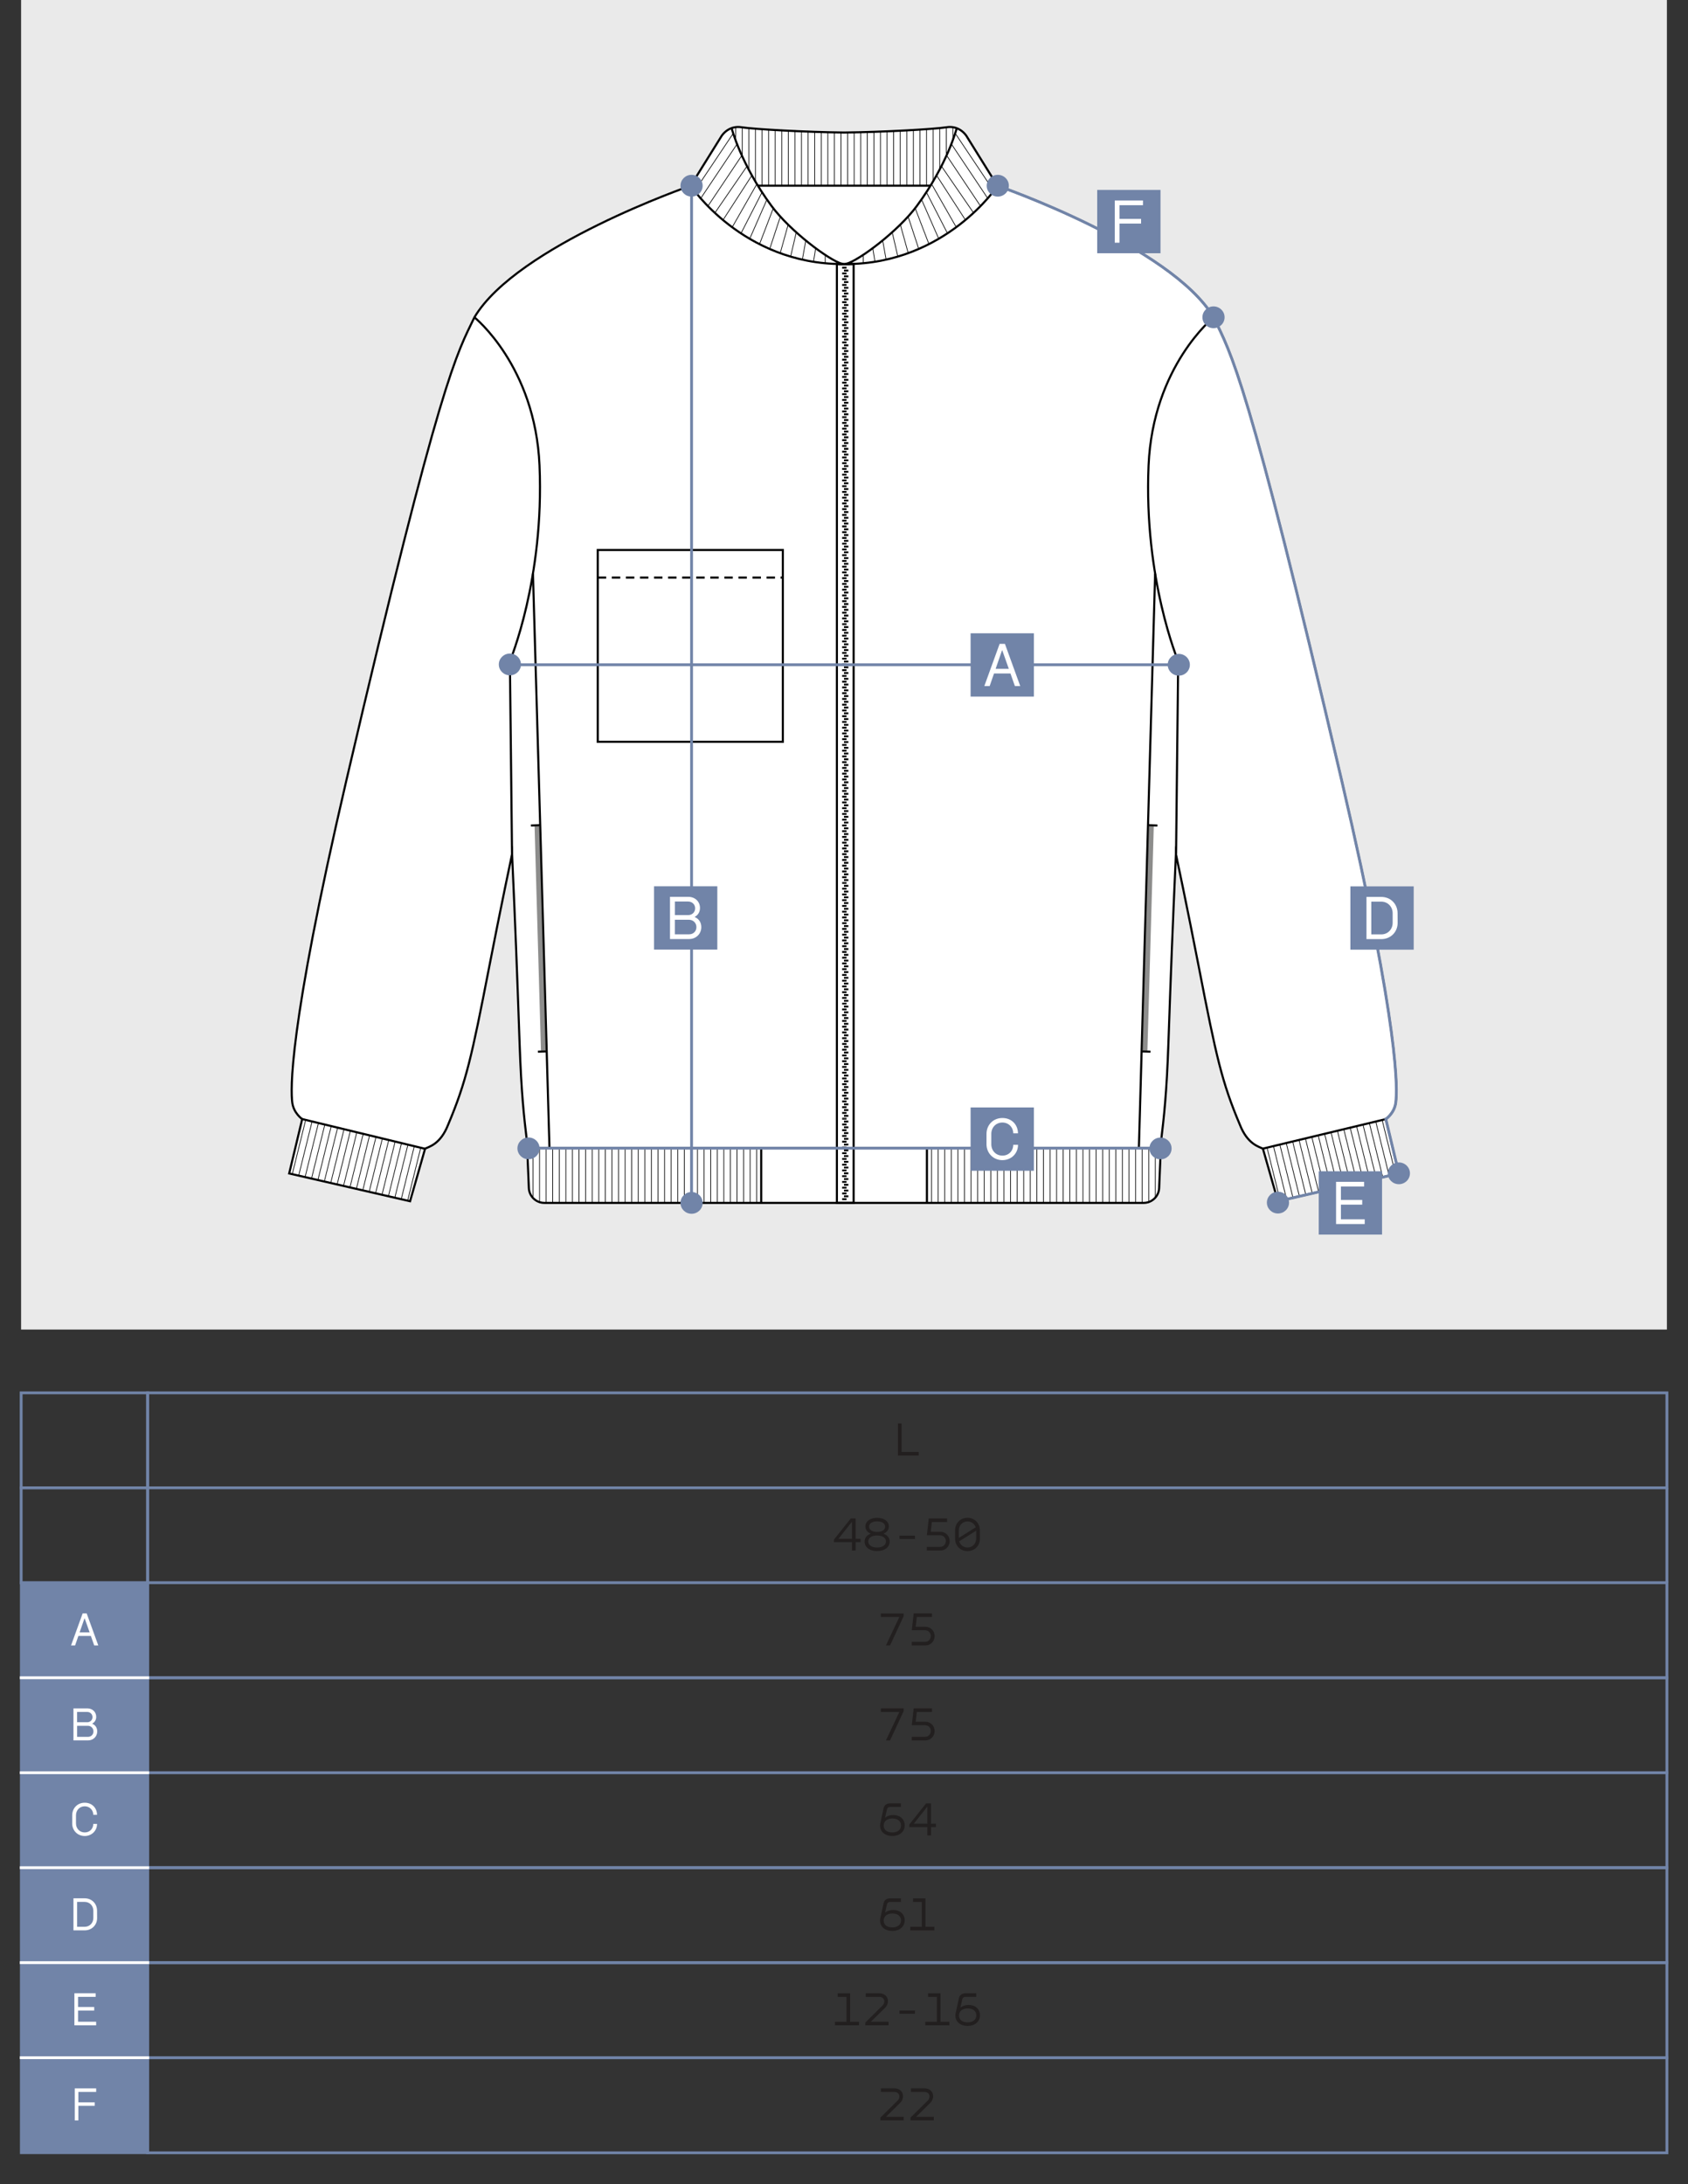 <?xml version="1.0" encoding="UTF-8"?> <svg xmlns="http://www.w3.org/2000/svg" xmlns:xlink="http://www.w3.org/1999/xlink" id="_Слой_1" data-name="Слой_1" version="1.1" viewBox="0 0 600 776.25"><rect x="0" y="0" width="600" height="776.25" fill="#333333" stroke="none"/><defs><style> .st0 { fill: #221f1f; } .st1, .st2, .st3, .st4, .st5, .st6, .st7 { fill: none; } .st1, .st2, .st3, .st5, .st6, .st8, .st7 { stroke-miterlimit: 10; } .st1, .st2, .st6, .st8 { stroke: #000; } .st1, .st2, .st8 { stroke-width: .75px; } .st2 { stroke-dasharray: 3 2; } .st9, .st8 { fill: #fff; } .st3 { stroke: #fff; } .st5 { stroke: #7184a8; } .st10 { clip-path: url(#clippath-1); } .st6 { stroke-width: .25px; } .st11 { fill: #7184a8; } .st7 { opacity: .5; stroke: #1d1d1b; stroke-width: 2px; } .st12 { fill: #eaeaea; } .st13 { clip-path: url(#clippath); } </style><clipPath id="clippath"><polygon class="st4" points="151.09 408.2 145.75 426.9 102.77 417.03 107.4 397.71 151.09 408.2"></polygon></clipPath><clipPath id="clippath-1"><polygon class="st4" points="448.84 408.2 454.18 426.9 497.16 417.03 492.53 397.71 448.84 408.2"></polygon></clipPath></defs><rect class="st12" x="7.5" width="585" height="472.5"></rect><g><path class="st8" d="M492.6,397.71s3.1-2.1,3.54-5.95c.49-4.19,1.7-24.63-19.3-114.69-33.53-143.75-39.22-151.32-45.45-164.3-15.17-25.47-76.86-46.77-76.86-46.77l-11.08-17.8c-1.13-1.57-2.82-2.71-4.73-2.99-.73-.11-1.47-.11-2.22.01-4.41.7-23.15,1.75-36.49,1.88-13.34-.13-32.08-1.18-36.49-1.88-.74-.12-1.49-.12-2.22-.01-1.91.28-3.6,1.42-4.73,2.99l-11.08,17.8s-61.69,21.3-76.86,46.77c-6.23,12.98-11.93,20.56-45.45,164.3-21,90.06-19.79,110.51-19.3,114.69.45,3.85,3.54,5.95,3.54,5.95l-4.63,19.32,42.97,9.87,5.34-18.69c1.42-.7,5.46-1.55,8.18-8.49,6.43-15.23,8.4-24.18,14.53-55.7,4.21-21.7,8.21-40.54,8.21-40.54,1.15,25.49,1.71,39.84,2.68,67.58.63,17.73,1.55,25.83,2.65,34.93.09.73.25,1.45.65,2.05l-.13.29c-.27.66-.4,1.35-.38,2.05l.49,11.79c.1,2.97,2.54,5.32,5.51,5.32h213.02c2.98,0,5.41-2.35,5.51-5.32l.49-11.79c.02-.7-.11-1.4-.38-2.05l-.13-.29c.4-.61.56-1.32.65-2.05,1.1-9.1,2.02-17.2,2.65-34.93.97-27.74,1.54-42.1,2.68-67.58,0,0,4,18.83,8.21,40.54,6.13,31.53,8.1,40.47,14.53,55.7,2.72,6.93,6.76,7.78,8.18,8.49l5.34,18.69,42.97-9.87-4.63-19.32Z"></path><path class="st1" d="M260.04,45.49s3.3,12.96,14.21,27.72c6.52,8.82,20.38,19.3,25.24,20.63-35.61,0-54.01-27.86-54.01-27.86"></path><line class="st1" x1="189.44" y1="203.88" x2="195.32" y2="408.24"></line><line class="st1" x1="194.34" y1="373.65" x2="191.2" y2="373.75"></line><line class="st1" x1="191.85" y1="293.27" x2="188.72" y2="293.37"></line><line class="st7" x1="191.01" y1="293.32" x2="193.29" y2="373.68"></line><line class="st1" x1="151.09" y1="408.27" x2="107.4" y2="397.7"></line><g class="st13"><g><line class="st6" x1="103.67" y1="418.16" x2="108.91" y2="396.95"></line><line class="st6" x1="105.94" y1="418.7" x2="111.19" y2="397.49"></line><line class="st6" x1="108.21" y1="419.25" x2="113.46" y2="398.04"></line><line class="st6" x1="110.49" y1="419.79" x2="115.73" y2="398.58"></line><line class="st6" x1="112.76" y1="420.34" x2="118" y2="399.13"></line><line class="st6" x1="115.03" y1="420.88" x2="120.28" y2="399.67"></line><line class="st6" x1="117.3" y1="421.43" x2="122.55" y2="400.22"></line><line class="st6" x1="119.58" y1="421.97" x2="124.82" y2="400.76"></line><line class="st6" x1="121.85" y1="422.52" x2="127.1" y2="401.31"></line><line class="st6" x1="124.12" y1="423.06" x2="129.37" y2="401.85"></line><line class="st6" x1="126.4" y1="423.61" x2="131.64" y2="402.4"></line><line class="st6" x1="128.67" y1="424.15" x2="133.92" y2="402.94"></line><line class="st6" x1="130.94" y1="424.7" x2="136.19" y2="403.49"></line><line class="st6" x1="133.21" y1="425.24" x2="138.46" y2="404.03"></line><line class="st6" x1="135.49" y1="425.79" x2="140.73" y2="404.58"></line><line class="st6" x1="137.76" y1="426.33" x2="143.01" y2="405.12"></line><line class="st6" x1="140.03" y1="426.88" x2="145.28" y2="405.67"></line><line class="st6" x1="142.31" y1="427.42" x2="147.55" y2="406.21"></line><line class="st6" x1="144.58" y1="427.97" x2="149.83" y2="406.76"></line></g></g><g class="st10"><g><line class="st6" x1="496.26" y1="418.16" x2="491.02" y2="396.95"></line><line class="st6" x1="493.99" y1="418.7" x2="488.74" y2="397.49"></line><line class="st6" x1="491.72" y1="419.25" x2="486.47" y2="398.04"></line><line class="st6" x1="489.44" y1="419.79" x2="484.2" y2="398.58"></line><line class="st6" x1="487.17" y1="420.34" x2="481.93" y2="399.13"></line><line class="st6" x1="484.9" y1="420.88" x2="479.65" y2="399.67"></line><line class="st6" x1="482.63" y1="421.43" x2="477.38" y2="400.22"></line><line class="st6" x1="480.35" y1="421.97" x2="475.11" y2="400.76"></line><line class="st6" x1="478.08" y1="422.52" x2="472.83" y2="401.31"></line><line class="st6" x1="475.81" y1="423.06" x2="470.56" y2="401.85"></line><line class="st6" x1="473.53" y1="423.61" x2="468.29" y2="402.4"></line><line class="st6" x1="471.26" y1="424.15" x2="466.01" y2="402.94"></line><line class="st6" x1="468.99" y1="424.7" x2="463.74" y2="403.49"></line><line class="st6" x1="466.72" y1="425.24" x2="461.47" y2="404.03"></line><line class="st6" x1="464.44" y1="425.79" x2="459.2" y2="404.58"></line><line class="st6" x1="462.17" y1="426.33" x2="456.92" y2="405.12"></line><line class="st6" x1="459.9" y1="426.88" x2="454.65" y2="405.67"></line><line class="st6" x1="457.62" y1="427.42" x2="452.38" y2="406.21"></line><line class="st6" x1="455.35" y1="427.97" x2="450.1" y2="406.76"></line></g></g><path class="st1" d="M182,303.48l-.76-68.5s12.28-29.13,10.53-69.56c-1.53-35.37-23.16-52.66-23.16-52.66"></path><path class="st1" d="M418.03,303.48l.76-68.5s-12.28-29.13-10.53-69.56c1.53-35.37,23.16-52.66,23.16-52.66"></path><path class="st1" d="M340.09,45.49s-3.3,12.96-14.21,27.72c-6.52,8.82-20.38,19.3-25.24,20.63,35.61,0,54.01-27.86,54.01-27.86"></path><line class="st1" x1="410.59" y1="203.88" x2="404.81" y2="408.24"></line><line class="st1" x1="405.79" y1="373.65" x2="408.93" y2="373.75"></line><line class="st1" x1="408.28" y1="293.27" x2="411.41" y2="293.37"></line><line class="st7" x1="409.12" y1="293.32" x2="406.84" y2="373.68"></line><line class="st1" x1="187.99" y1="408.05" x2="297.47" y2="408.05"></line><line class="st1" x1="303.42" y1="408.05" x2="412.01" y2="408.05"></line><line class="st1" x1="269.53" y1="65.99" x2="330.78" y2="65.99"></line><line class="st1" x1="270.57" y1="408.14" x2="270.57" y2="427.5"></line><line class="st1" x1="329.48" y1="408.14" x2="329.48" y2="427.5"></line><g><line class="st6" x1="189.44" y1="425.73" x2="189.44" y2="408.24"></line><line class="st6" x1="191.78" y1="427.5" x2="191.78" y2="408.24"></line><line class="st6" x1="194.12" y1="427.5" x2="194.12" y2="408.24"></line><line class="st6" x1="196.45" y1="427.5" x2="196.45" y2="408.24"></line><line class="st6" x1="198.79" y1="427.5" x2="198.79" y2="408.24"></line><line class="st6" x1="201.13" y1="427.5" x2="201.13" y2="408.24"></line><line class="st6" x1="203.47" y1="427.5" x2="203.47" y2="408.24"></line><line class="st6" x1="205.81" y1="427.5" x2="205.81" y2="408.24"></line><line class="st6" x1="208.15" y1="427.5" x2="208.15" y2="408.24"></line><line class="st6" x1="210.49" y1="427.5" x2="210.49" y2="408.24"></line><line class="st6" x1="212.83" y1="427.5" x2="212.83" y2="408.24"></line><line class="st6" x1="215.17" y1="427.5" x2="215.17" y2="408.24"></line><line class="st6" x1="217.51" y1="427.5" x2="217.51" y2="408.24"></line><line class="st6" x1="219.85" y1="427.5" x2="219.85" y2="408.24"></line><line class="st6" x1="222.19" y1="427.5" x2="222.19" y2="408.24"></line><line class="st6" x1="224.53" y1="427.5" x2="224.53" y2="408.24"></line><line class="st6" x1="226.87" y1="427.5" x2="226.87" y2="408.24"></line><line class="st6" x1="229.21" y1="427.5" x2="229.21" y2="408.24"></line><line class="st6" x1="231.54" y1="427.5" x2="231.54" y2="408.24"></line><line class="st6" x1="233.88" y1="427.5" x2="233.88" y2="408.24"></line><line class="st6" x1="236.22" y1="427.5" x2="236.22" y2="408.24"></line><line class="st6" x1="238.56" y1="427.5" x2="238.56" y2="408.24"></line><line class="st6" x1="240.9" y1="427.5" x2="240.9" y2="408.24"></line><line class="st6" x1="243.24" y1="427.5" x2="243.24" y2="408.24"></line><line class="st6" x1="245.58" y1="427.5" x2="245.58" y2="408.24"></line><line class="st6" x1="247.92" y1="427.5" x2="247.92" y2="408.24"></line><line class="st6" x1="250.26" y1="427.5" x2="250.26" y2="408.24"></line><line class="st6" x1="252.6" y1="427.5" x2="252.6" y2="408.24"></line><line class="st6" x1="254.94" y1="427.5" x2="254.94" y2="408.24"></line><line class="st6" x1="257.28" y1="427.5" x2="257.28" y2="408.24"></line><line class="st6" x1="259.62" y1="427.5" x2="259.62" y2="408.24"></line><line class="st6" x1="261.96" y1="427.5" x2="261.96" y2="408.24"></line><line class="st6" x1="264.3" y1="427.5" x2="264.3" y2="408.24"></line><line class="st6" x1="266.63" y1="427.5" x2="266.63" y2="408.24"></line><line class="st6" x1="268.97" y1="427.5" x2="268.97" y2="408.24"></line></g><g><line class="st6" x1="410.66" y1="425.73" x2="410.66" y2="408.24"></line><line class="st6" x1="408.32" y1="427.5" x2="408.32" y2="408.24"></line><line class="st6" x1="405.98" y1="427.5" x2="405.98" y2="408.24"></line><line class="st6" x1="403.64" y1="427.5" x2="403.64" y2="408.24"></line><line class="st6" x1="401.3" y1="427.5" x2="401.3" y2="408.24"></line><line class="st6" x1="398.96" y1="427.5" x2="398.96" y2="408.24"></line><line class="st6" x1="396.62" y1="427.5" x2="396.62" y2="408.24"></line><line class="st6" x1="394.28" y1="427.5" x2="394.28" y2="408.24"></line><line class="st6" x1="391.94" y1="427.5" x2="391.94" y2="408.24"></line><line class="st6" x1="389.61" y1="427.5" x2="389.61" y2="408.24"></line><line class="st6" x1="387.27" y1="427.5" x2="387.27" y2="408.24"></line><line class="st6" x1="384.93" y1="427.5" x2="384.93" y2="408.24"></line><line class="st6" x1="382.59" y1="427.5" x2="382.59" y2="408.24"></line><line class="st6" x1="380.25" y1="427.5" x2="380.25" y2="408.24"></line><line class="st6" x1="377.91" y1="427.5" x2="377.91" y2="408.24"></line><line class="st6" x1="375.57" y1="427.5" x2="375.57" y2="408.24"></line><line class="st6" x1="373.23" y1="427.5" x2="373.23" y2="408.24"></line><line class="st6" x1="370.89" y1="427.5" x2="370.89" y2="408.24"></line><line class="st6" x1="368.55" y1="427.5" x2="368.55" y2="408.24"></line><line class="st6" x1="366.21" y1="427.5" x2="366.21" y2="408.24"></line><line class="st6" x1="363.87" y1="427.5" x2="363.87" y2="408.24"></line><line class="st6" x1="361.53" y1="427.5" x2="361.53" y2="408.24"></line><line class="st6" x1="359.19" y1="427.5" x2="359.19" y2="408.24"></line><line class="st6" x1="356.85" y1="427.5" x2="356.85" y2="408.24"></line><line class="st6" x1="354.52" y1="427.5" x2="354.52" y2="408.24"></line><line class="st6" x1="352.18" y1="427.5" x2="352.18" y2="408.24"></line><line class="st6" x1="349.84" y1="427.5" x2="349.84" y2="408.24"></line><line class="st6" x1="347.5" y1="427.5" x2="347.5" y2="408.24"></line><line class="st6" x1="345.16" y1="427.5" x2="345.16" y2="408.24"></line><line class="st6" x1="342.82" y1="427.5" x2="342.82" y2="408.24"></line><line class="st6" x1="340.48" y1="427.5" x2="340.48" y2="408.24"></line><line class="st6" x1="338.14" y1="427.5" x2="338.14" y2="408.24"></line><line class="st6" x1="335.8" y1="427.5" x2="335.8" y2="408.24"></line><line class="st6" x1="333.46" y1="427.5" x2="333.46" y2="408.24"></line><line class="st6" x1="331.12" y1="427.5" x2="331.12" y2="408.24"></line></g><g><line class="st6" x1="338.7" y1="49.85" x2="338.7" y2="45.12"></line><line class="st6" x1="336.36" y1="55.56" x2="336.36" y2="45.12"></line><line class="st6" x1="334.02" y1="60.35" x2="334.02" y2="45.53"></line><line class="st6" x1="331.68" y1="64.77" x2="331.68" y2="45.53"></line><line class="st6" x1="329.34" y1="66" x2="329.34" y2="46.04"></line><line class="st6" x1="327" y1="66" x2="327" y2="46.04"></line><line class="st6" x1="324.66" y1="66" x2="324.66" y2="46.04"></line><line class="st6" x1="322.32" y1="66" x2="322.32" y2="46.31"></line><line class="st6" x1="319.98" y1="66" x2="319.98" y2="46.31"></line><line class="st6" x1="317.64" y1="66" x2="317.64" y2="46.31"></line><line class="st6" x1="315.3" y1="66" x2="315.3" y2="46.61"></line><line class="st6" x1="312.96" y1="66" x2="312.96" y2="46.61"></line><line class="st6" x1="310.63" y1="66" x2="310.63" y2="46.61"></line><line class="st6" x1="308.29" y1="66" x2="308.29" y2="46.82"></line><line class="st6" x1="305.95" y1="66" x2="305.95" y2="46.82"></line><line class="st6" x1="303.61" y1="66" x2="303.61" y2="46.82"></line><line class="st6" x1="301.27" y1="66" x2="301.27" y2="46.82"></line><line class="st6" x1="298.93" y1="66" x2="298.93" y2="46.82"></line><line class="st6" x1="296.59" y1="66" x2="296.59" y2="46.82"></line><line class="st6" x1="294.25" y1="66" x2="294.25" y2="46.82"></line><line class="st6" x1="291.91" y1="66" x2="291.91" y2="46.7"></line><line class="st6" x1="289.57" y1="66" x2="289.57" y2="46.7"></line><line class="st6" x1="287.23" y1="66" x2="287.23" y2="46.52"></line><line class="st6" x1="284.89" y1="66" x2="284.89" y2="46.52"></line><line class="st6" x1="282.55" y1="66" x2="282.55" y2="46.29"></line><line class="st6" x1="280.21" y1="66" x2="280.21" y2="46.29"></line><line class="st6" x1="277.88" y1="66" x2="277.88" y2="46.06"></line><line class="st6" x1="275.54" y1="66" x2="275.54" y2="46.06"></line><line class="st6" x1="273.2" y1="66" x2="273.2" y2="45.81"></line><line class="st6" x1="270.86" y1="66" x2="270.86" y2="45.81"></line><line class="st6" x1="268.52" y1="64.37" x2="268.52" y2="45.44"></line><line class="st6" x1="266.18" y1="60.68" x2="266.18" y2="45.44"></line><line class="st6" x1="263.84" y1="55.22" x2="263.84" y2="45"></line><line class="st6" x1="261.5" y1="50.11" x2="261.5" y2="45"></line></g><g><line class="st6" x1="293.33" y1="93.67" x2="293.33" y2="90.31"></line><line class="st6" x1="289.13" y1="93.19" x2="289.97" y2="87.93"></line><line class="st6" x1="285.19" y1="92.28" x2="286.47" y2="85.21"></line><line class="st6" x1="280.99" y1="91.33" x2="283.09" y2="82.32"></line><line class="st6" x1="277.3" y1="90.08" x2="280.14" y2="79.86"></line><line class="st6" x1="273.59" y1="88.49" x2="277.37" y2="76.99"></line><line class="st6" x1="269.95" y1="86.83" x2="274.86" y2="74.02"></line><line class="st6" x1="266.48" y1="84.88" x2="272.6" y2="70.92"></line><line class="st6" x1="263.38" y1="82.95" x2="270.97" y2="68.13"></line><line class="st6" x1="260.22" y1="80.83" x2="269.02" y2="65.41"></line><line class="st6" x1="246.72" y1="68.18" x2="260.68" y2="47.32"></line><line class="st6" x1="248.89" y1="70.77" x2="262.12" y2="51"></line><line class="st6" x1="251.73" y1="73.1" x2="263.55" y2="55.45"></line><line class="st6" x1="254.06" y1="75.74" x2="265.51" y2="59.08"></line><line class="st6" x1="256.97" y1="78.24" x2="267.25" y2="62.34"></line></g><g><line class="st6" x1="306.84" y1="93.67" x2="306.84" y2="90.31"></line><line class="st6" x1="311.03" y1="93.19" x2="310.19" y2="87.93"></line><line class="st6" x1="314.98" y1="92.28" x2="313.7" y2="85.21"></line><line class="st6" x1="319.18" y1="91.33" x2="317.08" y2="82.32"></line><line class="st6" x1="322.86" y1="90.08" x2="320.03" y2="79.86"></line><line class="st6" x1="326.58" y1="88.49" x2="322.79" y2="76.99"></line><line class="st6" x1="330.22" y1="86.83" x2="325.31" y2="74.02"></line><line class="st6" x1="333.69" y1="84.88" x2="327.57" y2="70.92"></line><line class="st6" x1="336.79" y1="82.95" x2="329.19" y2="68.13"></line><line class="st6" x1="339.95" y1="80.83" x2="331.14" y2="65.41"></line><line class="st6" x1="353.45" y1="68.18" x2="339.49" y2="47.32"></line><line class="st6" x1="351.28" y1="70.77" x2="338.05" y2="51"></line><line class="st6" x1="348.43" y1="73.1" x2="336.62" y2="55.45"></line><line class="st6" x1="346.11" y1="75.74" x2="334.65" y2="59.08"></line><line class="st6" x1="343.2" y1="78.24" x2="332.92" y2="62.34"></line></g><line class="st1" x1="448.91" y1="408.2" x2="492.6" y2="397.71"></line><rect class="st1" x="212.47" y="195.45" width="65.79" height="68.17"></rect><g><rect class="st1" x="297.47" y="93.84" width="5.95" height="333.65"></rect><g><polygon points="299.34 94.8 299.34 95.13 299.34 95.46 300.9 95.46 300.9 95.13 300.9 94.8 299.34 94.8"></polygon><rect x="299.99" y="95.82" width="1.56" height=".66"></rect><polygon points="299.34 96.84 299.34 97.17 299.34 97.5 300.9 97.5 300.9 97.17 300.9 96.84 299.34 96.84"></polygon><rect x="299.99" y="97.87" width="1.56" height=".66"></rect><polygon points="299.34 98.89 299.34 99.21 299.34 99.22 299.34 99.54 300.9 99.54 300.9 99.22 300.9 99.21 300.9 98.89 299.34 98.89"></polygon><rect x="299.99" y="99.91" width="1.56" height=".66"></rect><polygon points="299.34 100.93 299.34 101.26 299.34 101.59 300.9 101.59 300.9 101.26 300.9 100.93 299.34 100.93"></polygon><rect x="299.99" y="101.95" width="1.56" height=".66"></rect><polygon points="299.34 102.97 299.34 103.3 299.34 103.63 300.9 103.63 300.9 103.3 300.9 102.97 299.34 102.97"></polygon><rect x="299.99" y="103.99" width="1.56" height=".66"></rect><polygon points="299.34 105.02 299.34 105.35 299.34 105.67 300.9 105.67 300.9 105.35 300.9 105.02 299.34 105.02"></polygon><rect x="299.99" y="106.04" width="1.56" height=".66"></rect><polygon points="299.34 107.06 299.34 107.39 299.34 107.39 299.34 107.72 300.9 107.72 300.9 107.39 300.9 107.39 300.9 107.06 299.34 107.06"></polygon><rect x="299.99" y="108.08" width="1.56" height=".66"></rect><polygon points="299.34 109.1 299.34 109.43 299.34 109.76 300.9 109.76 300.9 109.43 300.9 109.1 299.34 109.1"></polygon><rect x="299.99" y="110.13" width="1.56" height=".66"></rect><polygon points="299.34 111.15 299.34 111.48 299.34 111.81 300.9 111.81 300.9 111.48 300.9 111.15 299.34 111.15"></polygon><rect x="299.99" y="112.17" width="1.56" height=".66"></rect><polygon points="299.34 113.19 299.34 113.52 299.34 113.85 300.9 113.85 300.9 113.52 300.9 113.19 299.34 113.19"></polygon><rect x="299.99" y="114.21" width="1.56" height=".66"></rect><polygon points="299.34 115.23 299.34 115.56 299.34 115.89 300.9 115.89 300.9 115.56 300.9 115.23 299.34 115.23"></polygon><rect x="299.99" y="116.26" width="1.56" height=".66"></rect><polygon points="299.34 117.28 299.34 117.61 299.34 117.94 300.9 117.94 300.9 117.61 300.9 117.28 299.34 117.28"></polygon><rect x="299.99" y="118.3" width="1.56" height=".66"></rect><polygon points="299.34 119.32 299.34 119.65 299.34 119.98 300.9 119.98 300.9 119.65 300.9 119.32 299.34 119.32"></polygon><polygon points="299.34 121.37 299.34 121.69 299.34 122.02 300.9 122.02 300.9 121.69 300.9 121.37 299.34 121.37"></polygon><rect x="299.99" y="120.34" width="1.56" height=".66"></rect><rect x="299.99" y="122.39" width="1.56" height=".66"></rect><rect x="299.99" y="124.43" width="1.56" height=".66"></rect><polygon points="299.34 125.45 299.34 125.78 299.34 126.11 300.9 126.11 300.9 125.78 300.9 125.45 299.34 125.45"></polygon><polygon points="299.34 123.41 299.34 123.74 299.34 124.07 300.9 124.07 300.9 123.74 300.9 123.41 299.34 123.41"></polygon><rect x="299.99" y="126.47" width="1.56" height=".66"></rect><polygon points="299.34 127.49 299.34 127.82 299.34 128.15 300.9 128.15 300.9 127.82 300.9 127.49 299.34 127.49"></polygon><rect x="299.99" y="128.52" width="1.56" height=".66"></rect><polygon points="299.34 129.54 299.34 129.87 299.34 129.87 299.34 130.2 300.9 130.2 300.9 129.87 300.9 129.87 300.9 129.54 299.34 129.54"></polygon><rect x="299.99" y="130.56" width="1.56" height=".66"></rect><polygon points="299.34 131.58 299.34 131.91 299.34 132.24 300.9 132.24 300.9 131.91 300.9 131.58 299.34 131.58"></polygon><rect x="299.99" y="132.6" width="1.56" height=".66"></rect><polygon points="299.34 133.62 299.34 133.95 299.34 133.95 299.34 134.28 300.9 134.28 300.9 133.95 300.9 133.95 300.9 133.62 299.34 133.62"></polygon><rect x="299.99" y="134.65" width="1.56" height=".66"></rect><polygon points="299.34 135.67 299.34 136 299.34 136.33 300.9 136.33 300.9 136 300.9 135.67 299.34 135.67"></polygon><rect x="299.99" y="136.69" width="1.56" height=".66"></rect><polygon points="299.34 137.71 299.34 138.04 299.34 138.04 299.34 138.37 300.9 138.37 300.9 138.04 300.9 138.04 300.9 137.71 299.34 137.71"></polygon><rect x="299.99" y="138.73" width="1.56" height=".66"></rect><polygon points="299.34 139.76 299.34 140.08 299.34 140.41 300.9 140.41 300.9 140.08 300.9 139.76 299.34 139.76"></polygon><rect x="299.99" y="140.78" width="1.56" height=".66"></rect><polygon points="299.34 141.8 299.34 142.13 299.34 142.46 300.9 142.46 300.9 142.13 300.9 141.8 299.34 141.8"></polygon><rect x="299.99" y="142.82" width="1.56" height=".66"></rect><polygon points="299.34 143.84 299.34 144.17 299.34 144.5 300.9 144.5 300.9 144.17 300.9 143.84 299.34 143.84"></polygon><rect x="299.99" y="144.87" width="1.56" height=".66"></rect><polygon points="299.34 145.89 299.34 146.22 299.34 146.54 300.9 146.54 300.9 146.22 300.9 145.89 299.34 145.89"></polygon></g><g><rect x="299.34" y="147.93" width="1.56" height=".33"></rect><rect x="299.99" y="146.91" width="1.56" height=".66"></rect><rect x="299.34" y="148.26" width="1.56" height=".33"></rect><rect x="299.99" y="148.95" width="1.56" height=".66"></rect><polygon points="299.34 149.97 299.34 150.3 299.34 150.3 299.34 150.63 300.9 150.63 300.9 150.3 300.9 150.3 300.9 149.97 299.34 149.97"></polygon><rect x="299.99" y="151" width="1.56" height=".66"></rect><polygon points="299.34 152.02 299.34 152.35 299.34 152.67 300.9 152.67 300.9 152.35 300.9 152.02 299.34 152.02"></polygon><rect x="299.99" y="153.04" width="1.56" height=".66"></rect><polygon points="299.34 154.06 299.34 154.39 299.34 154.39 299.34 154.72 300.9 154.72 300.9 154.39 300.9 154.39 300.9 154.06 299.34 154.06"></polygon><rect x="299.99" y="155.08" width="1.56" height=".66"></rect><polygon points="299.34 156.1 299.34 156.43 299.34 156.76 300.9 156.76 300.9 156.43 300.9 156.1 299.34 156.1"></polygon><rect x="299.99" y="157.13" width="1.56" height=".66"></rect><polygon points="299.34 158.15 299.34 158.48 299.34 158.8 300.9 158.8 300.9 158.48 300.9 158.15 299.34 158.15"></polygon><rect x="299.99" y="159.17" width="1.56" height=".66"></rect><polygon points="299.34 160.19 299.34 160.52 299.34 160.85 300.9 160.85 300.9 160.52 300.9 160.19 299.34 160.19"></polygon><rect x="299.99" y="161.21" width="1.56" height=".66"></rect><polygon points="299.34 162.23 299.34 162.56 299.34 162.89 300.9 162.89 300.9 162.56 300.9 162.23 299.34 162.23"></polygon><rect x="299.99" y="163.26" width="1.56" height=".66"></rect><polygon points="299.34 164.28 299.34 164.61 299.34 164.94 300.9 164.94 300.9 164.61 300.9 164.28 299.34 164.28"></polygon><rect x="299.99" y="165.3" width="1.56" height=".66"></rect><polygon points="299.34 166.32 299.34 166.65 299.34 166.98 300.9 166.98 300.9 166.65 300.9 166.32 299.34 166.32"></polygon><rect x="299.99" y="167.34" width="1.56" height=".66"></rect><polygon points="299.34 168.36 299.34 168.69 299.34 168.69 299.34 169.02 300.9 169.02 300.9 168.69 300.9 168.69 300.9 168.36 299.34 168.36"></polygon><rect x="299.99" y="169.39" width="1.56" height=".66"></rect><polygon points="299.34 170.41 299.34 170.74 299.34 171.07 300.9 171.07 300.9 170.74 300.9 170.41 299.34 170.41"></polygon><rect x="299.99" y="171.43" width="1.56" height=".66"></rect><g><rect x="299.34" y="172.45" width="1.56" height=".33"></rect><rect x="299.34" y="172.78" width="1.56" height=".33"></rect></g><rect x="299.99" y="173.47" width="1.56" height=".66"></rect><rect x="299.99" y="175.52" width="1.56" height=".66"></rect><polygon points="299.34 176.54 299.34 176.87 299.34 177.2 300.9 177.2 300.9 176.87 300.9 176.54 299.34 176.54"></polygon><polygon points="299.34 174.5 299.34 174.82 299.34 175.15 300.9 175.15 300.9 174.82 300.9 174.5 299.34 174.5"></polygon><rect x="299.99" y="177.56" width="1.56" height=".66"></rect><polygon points="299.34 178.58 299.34 178.91 299.34 179.24 300.9 179.24 300.9 178.91 300.9 178.58 299.34 178.58"></polygon><rect x="299.99" y="179.6" width="1.56" height=".66"></rect><polygon points="299.34 180.62 299.34 180.95 299.34 180.95 299.34 181.28 300.9 181.28 300.9 180.95 300.9 180.95 300.9 180.62 299.34 180.62"></polygon><rect x="299.99" y="181.65" width="1.56" height=".66"></rect><polygon points="299.34 182.67 299.34 183 299.34 183.33 300.9 183.33 300.9 183 300.9 182.67 299.34 182.67"></polygon><rect x="299.99" y="183.69" width="1.56" height=".66"></rect><polygon points="299.34 184.71 299.34 185.04 299.34 185.04 299.34 185.37 300.9 185.37 300.9 185.04 300.9 185.04 300.9 184.71 299.34 184.71"></polygon><rect x="299.99" y="185.73" width="1.56" height=".66"></rect><polygon points="299.34 186.75 299.34 187.08 299.34 187.41 300.9 187.41 300.9 187.08 300.9 186.75 299.34 186.75"></polygon><rect x="299.99" y="187.78" width="1.56" height=".66"></rect><polygon points="299.34 188.8 299.34 189.13 299.34 189.13 299.34 189.46 300.9 189.46 300.9 189.13 300.9 189.13 300.9 188.8 299.34 188.8"></polygon><rect x="299.99" y="189.82" width="1.56" height=".66"></rect><polygon points="299.34 190.84 299.34 191.17 299.34 191.5 300.9 191.5 300.9 191.17 300.9 190.84 299.34 190.84"></polygon><rect x="299.99" y="191.87" width="1.56" height=".66"></rect><polygon points="299.34 192.89 299.34 193.22 299.34 193.54 300.9 193.54 300.9 193.22 300.9 192.89 299.34 192.89"></polygon><rect x="299.99" y="193.91" width="1.56" height=".66"></rect><polygon points="299.34 194.93 299.34 195.26 299.34 195.59 300.9 195.59 300.9 195.26 300.9 194.93 299.34 194.93"></polygon><rect x="299.99" y="195.95" width="1.56" height=".66"></rect><polygon points="299.34 196.97 299.34 197.3 299.34 197.63 300.9 197.63 300.9 197.3 300.9 196.97 299.34 196.97"></polygon></g><g><rect x="299.99" y="198" width="1.56" height=".66"></rect><polygon points="299.34 199.02 299.34 199.35 299.34 199.35 299.34 199.67 300.9 199.67 300.9 199.35 300.9 199.35 300.9 199.02 299.34 199.02"></polygon><rect x="299.99" y="200.04" width="1.56" height=".66"></rect><polygon points="299.34 201.06 299.34 201.39 299.34 201.72 300.9 201.72 300.9 201.39 300.9 201.06 299.34 201.06"></polygon><rect x="299.99" y="202.08" width="1.56" height=".66"></rect><polygon points="299.34 203.1 299.34 203.43 299.34 203.43 299.34 203.76 300.9 203.76 300.9 203.43 300.9 203.43 300.9 203.1 299.34 203.1"></polygon><rect x="299.99" y="204.13" width="1.56" height=".66"></rect><polygon points="299.34 205.15 299.34 205.48 299.34 205.81 300.9 205.81 300.9 205.48 300.9 205.15 299.34 205.15"></polygon><rect x="299.99" y="206.17" width="1.56" height=".66"></rect><polygon points="299.34 207.19 299.34 207.52 299.34 207.85 300.9 207.85 300.9 207.52 300.9 207.19 299.34 207.19"></polygon><rect x="299.99" y="208.21" width="1.56" height=".66"></rect><polygon points="299.34 209.23 299.34 209.56 299.34 209.89 300.9 209.89 300.9 209.56 300.9 209.23 299.34 209.23"></polygon><rect x="299.99" y="210.26" width="1.56" height=".66"></rect><polygon points="299.34 211.28 299.34 211.61 299.34 211.94 300.9 211.94 300.9 211.61 300.9 211.28 299.34 211.28"></polygon><rect x="299.99" y="212.3" width="1.56" height=".66"></rect><polygon points="299.34 213.32 299.34 213.65 299.34 213.98 300.9 213.98 300.9 213.65 300.9 213.32 299.34 213.32"></polygon><rect x="299.99" y="214.34" width="1.56" height=".66"></rect><polygon points="299.34 215.36 299.34 215.69 299.34 216.02 300.9 216.02 300.9 215.69 300.9 215.36 299.34 215.36"></polygon><rect x="299.99" y="216.39" width="1.56" height=".66"></rect><polygon points="299.34 217.41 299.34 217.74 299.34 217.74 299.34 218.07 300.9 218.07 300.9 217.74 300.9 217.74 300.9 217.41 299.34 217.41"></polygon><rect x="299.99" y="218.43" width="1.56" height=".66"></rect><polygon points="299.34 219.45 299.34 219.78 299.34 220.11 300.9 220.11 300.9 219.78 300.9 219.45 299.34 219.45"></polygon><rect x="299.99" y="220.47" width="1.56" height=".66"></rect><g><rect x="299.34" y="221.49" width="1.56" height=".33"></rect><rect x="299.34" y="221.82" width="1.56" height=".33"></rect></g><rect x="299.99" y="222.52" width="1.56" height=".66"></rect><rect x="299.99" y="224.56" width="1.56" height=".66"></rect><polygon points="299.34 225.58 299.34 225.91 299.34 226.24 300.9 226.24 300.9 225.91 300.9 225.58 299.34 225.58"></polygon><polygon points="299.34 223.54 299.34 223.87 299.34 224.2 300.9 224.2 300.9 223.87 300.9 223.54 299.34 223.54"></polygon><rect x="299.99" y="226.6" width="1.56" height=".66"></rect><polygon points="299.34 227.62 299.34 227.95 299.34 228.28 300.9 228.28 300.9 227.95 300.9 227.62 299.34 227.62"></polygon><rect x="299.99" y="228.65" width="1.56" height=".66"></rect><polygon points="299.34 229.67 299.34 230 299.34 230 299.34 230.33 300.9 230.33 300.9 230 300.9 230 300.9 229.67 299.34 229.67"></polygon><rect x="299.99" y="230.69" width="1.56" height=".66"></rect><polygon points="299.34 231.71 299.34 232.04 299.34 232.37 300.9 232.37 300.9 232.04 300.9 231.71 299.34 231.71"></polygon><rect x="299.99" y="232.73" width="1.56" height=".66"></rect><polygon points="299.34 233.76 299.34 234.08 299.34 234.08 299.34 234.41 300.9 234.41 300.9 234.08 300.9 234.08 300.9 233.76 299.34 233.76"></polygon><rect x="299.99" y="234.78" width="1.56" height=".66"></rect><polygon points="299.34 235.8 299.34 236.13 299.34 236.46 300.9 236.46 300.9 236.13 300.9 235.8 299.34 235.8"></polygon><rect x="299.99" y="236.82" width="1.56" height=".66"></rect><polygon points="299.34 237.84 299.34 238.17 299.34 238.17 299.34 238.5 300.9 238.5 300.9 238.17 300.9 238.17 300.9 237.84 299.34 237.84"></polygon><rect x="299.99" y="238.86" width="1.56" height=".66"></rect><polygon points="299.34 239.89 299.34 240.22 299.34 240.54 300.9 240.54 300.9 240.22 300.9 239.89 299.34 239.89"></polygon><rect x="299.99" y="240.91" width="1.56" height=".66"></rect><polygon points="299.34 241.93 299.34 242.26 299.34 242.59 300.9 242.59 300.9 242.26 300.9 241.93 299.34 241.93"></polygon><rect x="299.99" y="242.95" width="1.56" height=".66"></rect><polygon points="299.34 243.97 299.34 244.3 299.34 244.63 300.9 244.63 300.9 244.3 300.9 243.97 299.34 243.97"></polygon><rect x="299.99" y="245" width="1.56" height=".66"></rect><polygon points="299.34 246.02 299.34 246.35 299.34 246.68 300.9 246.68 300.9 246.35 300.9 246.02 299.34 246.02"></polygon></g><g><rect x="299.99" y="247.04" width="1.56" height=".66"></rect><polygon points="299.34 248.06 299.34 248.39 299.34 248.72 300.9 248.72 300.9 248.39 300.9 248.06 299.34 248.06"></polygon><rect x="299.99" y="249.08" width="1.56" height=".66"></rect><polygon points="299.34 250.1 299.34 250.43 299.34 250.43 299.34 250.76 300.9 250.76 300.9 250.43 300.9 250.43 300.9 250.1 299.34 250.1"></polygon><rect x="299.99" y="251.13" width="1.56" height=".66"></rect><polygon points="299.34 252.15 299.34 252.48 299.34 252.81 300.9 252.81 300.9 252.48 300.9 252.15 299.34 252.15"></polygon><rect x="299.99" y="253.17" width="1.56" height=".66"></rect><polygon points="299.34 254.19 299.34 254.52 299.34 254.85 300.9 254.85 300.9 254.52 300.9 254.19 299.34 254.19"></polygon><rect x="299.99" y="255.21" width="1.56" height=".66"></rect><polygon points="299.34 256.23 299.34 256.56 299.34 256.89 300.9 256.89 300.9 256.56 300.9 256.23 299.34 256.23"></polygon><rect x="299.99" y="257.26" width="1.56" height=".66"></rect><polygon points="299.34 258.28 299.34 258.61 299.34 258.94 300.9 258.94 300.9 258.61 300.9 258.28 299.34 258.28"></polygon><rect x="299.99" y="259.3" width="1.56" height=".66"></rect><polygon points="299.34 260.32 299.34 260.65 299.34 260.98 300.9 260.98 300.9 260.65 300.9 260.32 299.34 260.32"></polygon><rect x="299.99" y="261.34" width="1.56" height=".66"></rect><polygon points="299.34 262.37 299.34 262.69 299.34 263.02 300.9 263.02 300.9 262.69 300.9 262.37 299.34 262.37"></polygon><rect x="299.99" y="263.39" width="1.56" height=".66"></rect><polygon points="299.34 264.41 299.34 264.74 299.34 264.74 299.34 265.07 300.9 265.07 300.9 264.74 300.9 264.74 300.9 264.41 299.34 264.41"></polygon><rect x="299.99" y="265.43" width="1.56" height=".66"></rect><polygon points="299.34 266.45 299.34 266.78 299.34 267.11 300.9 267.11 300.9 266.78 300.9 266.45 299.34 266.45"></polygon><rect x="299.99" y="267.47" width="1.56" height=".66"></rect><g><rect x="299.34" y="268.49" width="1.56" height=".33"></rect><rect x="299.34" y="268.82" width="1.56" height=".33"></rect></g><rect x="299.99" y="269.52" width="1.56" height=".66"></rect><rect x="299.99" y="271.56" width="1.56" height=".66"></rect><polygon points="299.34 272.58 299.34 272.91 299.34 273.24 300.9 273.24 300.9 272.91 300.9 272.58 299.34 272.58"></polygon><polygon points="299.34 270.54 299.34 270.87 299.34 271.2 300.9 271.2 300.9 270.87 300.9 270.54 299.34 270.54"></polygon><rect x="299.99" y="273.6" width="1.56" height=".66"></rect><polygon points="299.34 274.62 299.34 274.95 299.34 275.28 300.9 275.28 300.9 274.95 300.9 274.62 299.34 274.62"></polygon><rect x="299.99" y="275.65" width="1.56" height=".66"></rect><polygon points="299.34 276.67 299.34 277 299.34 277 299.34 277.33 300.9 277.33 300.9 277 300.9 277 300.9 276.67 299.34 276.67"></polygon><rect x="299.99" y="277.69" width="1.56" height=".66"></rect><polygon points="299.34 278.71 299.34 279.04 299.34 279.37 300.9 279.37 300.9 279.04 300.9 278.71 299.34 278.71"></polygon><rect x="299.99" y="279.73" width="1.56" height=".66"></rect><polygon points="299.34 280.76 299.34 281.08 299.34 281.08 299.34 281.41 300.9 281.41 300.9 281.08 300.9 281.08 300.9 280.76 299.34 280.76"></polygon><rect x="299.99" y="281.78" width="1.56" height=".66"></rect><polygon points="299.34 282.8 299.34 283.13 299.34 283.46 300.9 283.46 300.9 283.13 300.9 282.8 299.34 282.8"></polygon><rect x="299.99" y="283.82" width="1.56" height=".66"></rect><polygon points="299.34 284.84 299.34 285.17 299.34 285.17 299.34 285.5 300.9 285.5 300.9 285.17 300.9 285.17 300.9 284.84 299.34 284.84"></polygon><rect x="299.99" y="285.86" width="1.56" height=".66"></rect><polygon points="299.34 286.89 299.34 287.22 299.34 287.54 300.9 287.54 300.9 287.22 300.9 286.89 299.34 286.89"></polygon><rect x="299.99" y="287.91" width="1.56" height=".66"></rect><polygon points="299.34 288.93 299.34 289.26 299.34 289.59 300.9 289.59 300.9 289.26 300.9 288.93 299.34 288.93"></polygon><rect x="299.99" y="289.95" width="1.56" height=".66"></rect><polygon points="299.34 290.97 299.34 291.3 299.34 291.63 300.9 291.63 300.9 291.3 300.9 290.97 299.34 290.97"></polygon><rect x="299.99" y="292" width="1.56" height=".66"></rect><polygon points="299.34 293.02 299.34 293.35 299.34 293.68 300.9 293.68 300.9 293.35 300.9 293.02 299.34 293.02"></polygon></g><g><rect x="299.99" y="294.04" width="1.56" height=".66"></rect><polygon points="299.34 295.06 299.34 295.39 299.34 295.39 299.34 295.72 300.9 295.72 300.9 295.39 300.9 295.39 300.9 295.06 299.34 295.06"></polygon><rect x="299.99" y="296.08" width="1.56" height=".66"></rect><polygon points="299.34 297.1 299.34 297.43 299.34 297.76 300.9 297.76 300.9 297.43 300.9 297.1 299.34 297.1"></polygon><rect x="299.99" y="298.13" width="1.56" height=".66"></rect><polygon points="299.34 299.15 299.34 299.48 299.34 299.81 300.9 299.81 300.9 299.48 300.9 299.15 299.34 299.15"></polygon><rect x="299.99" y="300.17" width="1.56" height=".66"></rect><polygon points="299.34 301.19 299.34 301.52 299.34 301.85 300.9 301.85 300.9 301.52 300.9 301.19 299.34 301.19"></polygon><rect x="299.99" y="302.21" width="1.56" height=".66"></rect><polygon points="299.34 303.23 299.34 303.56 299.34 303.89 300.9 303.89 300.9 303.56 300.9 303.23 299.34 303.23"></polygon><rect x="299.99" y="304.26" width="1.56" height=".66"></rect><polygon points="299.34 305.28 299.34 305.61 299.34 305.94 300.9 305.94 300.9 305.61 300.9 305.28 299.34 305.28"></polygon><rect x="299.99" y="306.3" width="1.56" height=".66"></rect><polygon points="299.34 307.32 299.34 307.65 299.34 307.98 300.9 307.98 300.9 307.65 300.9 307.32 299.34 307.32"></polygon><rect x="299.99" y="308.34" width="1.56" height=".66"></rect><polygon points="299.34 309.37 299.34 309.69 299.34 309.69 299.34 310.02 300.9 310.02 300.9 309.69 300.9 309.69 300.9 309.37 299.34 309.37"></polygon><rect x="299.99" y="310.39" width="1.56" height=".66"></rect><polygon points="299.34 311.41 299.34 311.74 299.34 312.07 300.9 312.07 300.9 311.74 300.9 311.41 299.34 311.41"></polygon><rect x="299.99" y="312.43" width="1.56" height=".66"></rect><g><rect x="299.34" y="313.45" width="1.56" height=".33"></rect><rect x="299.34" y="313.78" width="1.56" height=".33"></rect></g><rect x="299.99" y="314.47" width="1.56" height=".66"></rect><rect x="299.99" y="316.52" width="1.56" height=".66"></rect><polygon points="299.34 317.54 299.34 317.87 299.34 318.2 300.9 318.2 300.9 317.87 300.9 317.54 299.34 317.54"></polygon><polygon points="299.34 315.5 299.34 315.83 299.34 316.15 300.9 316.15 300.9 315.83 300.9 315.5 299.34 315.5"></polygon><rect x="299.99" y="318.56" width="1.56" height=".66"></rect><polygon points="299.34 319.58 299.34 319.91 299.34 320.24 300.9 320.24 300.9 319.91 300.9 319.58 299.34 319.58"></polygon><rect x="299.99" y="320.6" width="1.56" height=".66"></rect><polygon points="299.34 321.63 299.34 321.95 299.34 321.95 299.34 322.28 300.9 322.28 300.9 321.95 300.9 321.95 300.9 321.63 299.34 321.63"></polygon><rect x="299.99" y="322.65" width="1.56" height=".66"></rect><polygon points="299.34 323.67 299.34 324 299.34 324.33 300.9 324.33 300.9 324 300.9 323.67 299.34 323.67"></polygon><rect x="299.99" y="324.69" width="1.56" height=".66"></rect><polygon points="299.34 325.71 299.34 326.04 299.34 326.04 299.34 326.37 300.9 326.37 300.9 326.04 300.9 326.04 300.9 325.71 299.34 325.71"></polygon><rect x="299.99" y="326.73" width="1.56" height=".66"></rect><polygon points="299.34 327.76 299.34 328.08 299.34 328.41 300.9 328.41 300.9 328.08 300.9 327.76 299.34 327.76"></polygon><rect x="299.99" y="328.78" width="1.56" height=".66"></rect><polygon points="299.34 329.8 299.34 330.13 299.34 330.13 299.34 330.46 300.9 330.46 300.9 330.13 300.9 330.13 300.9 329.8 299.34 329.8"></polygon><rect x="299.99" y="330.82" width="1.56" height=".66"></rect><polygon points="299.34 331.84 299.34 332.17 299.34 332.5 300.9 332.5 300.9 332.17 300.9 331.84 299.34 331.84"></polygon><rect x="299.99" y="332.87" width="1.56" height=".66"></rect><polygon points="299.34 333.89 299.34 334.22 299.34 334.54 300.9 334.54 300.9 334.22 300.9 333.89 299.34 333.89"></polygon><rect x="299.99" y="334.91" width="1.56" height=".66"></rect><polygon points="299.34 335.93 299.34 336.26 299.34 336.59 300.9 336.59 300.9 336.26 300.9 335.93 299.34 335.93"></polygon><rect x="299.99" y="336.95" width="1.56" height=".66"></rect><polygon points="299.34 337.97 299.34 338.3 299.34 338.63 300.9 338.63 300.9 338.3 300.9 337.97 299.34 337.97"></polygon></g><g><rect x="299.99" y="339" width="1.56" height=".66"></rect><polygon points="299.34 340.02 299.34 340.35 299.34 340.68 300.9 340.68 300.9 340.35 300.9 340.02 299.34 340.02"></polygon><rect x="299.99" y="341.04" width="1.56" height=".66"></rect><polygon points="299.34 342.06 299.34 342.39 299.34 342.72 300.9 342.72 300.9 342.39 300.9 342.06 299.34 342.06"></polygon><rect x="299.99" y="343.08" width="1.56" height=".66"></rect><polygon points="299.34 344.1 299.34 344.43 299.34 344.76 300.9 344.76 300.9 344.43 300.9 344.1 299.34 344.1"></polygon><rect x="299.99" y="345.13" width="1.56" height=".66"></rect><polygon points="299.34 346.15 299.34 346.48 299.34 346.81 300.9 346.81 300.9 346.48 300.9 346.15 299.34 346.15"></polygon><rect x="299.99" y="347.17" width="1.56" height=".66"></rect><polygon points="299.34 348.19 299.34 348.52 299.34 348.85 300.9 348.85 300.9 348.52 300.9 348.19 299.34 348.19"></polygon><rect x="299.99" y="349.21" width="1.56" height=".66"></rect><polygon points="299.34 350.24 299.34 350.56 299.34 350.89 300.9 350.89 300.9 350.56 300.9 350.24 299.34 350.24"></polygon><rect x="299.99" y="351.26" width="1.56" height=".66"></rect><polygon points="299.34 352.28 299.34 352.61 299.34 352.61 299.34 352.94 300.9 352.94 300.9 352.61 300.9 352.61 300.9 352.28 299.34 352.28"></polygon><rect x="299.99" y="353.3" width="1.56" height=".66"></rect><polygon points="299.34 354.32 299.34 354.65 299.34 354.98 300.9 354.98 300.9 354.65 300.9 354.32 299.34 354.32"></polygon><rect x="299.99" y="355.34" width="1.56" height=".66"></rect><g><rect x="299.34" y="356.36" width="1.56" height=".33"></rect><rect x="299.34" y="356.69" width="1.56" height=".33"></rect></g><rect x="299.99" y="357.39" width="1.56" height=".66"></rect><rect x="299.99" y="359.43" width="1.56" height=".66"></rect><polygon points="299.34 360.45 299.34 360.78 299.34 361.11 300.9 361.11 300.9 360.78 300.9 360.45 299.34 360.45"></polygon><polygon points="299.34 358.41 299.34 358.74 299.34 359.07 300.9 359.07 300.9 358.74 300.9 358.41 299.34 358.41"></polygon><rect x="299.99" y="361.47" width="1.56" height=".66"></rect><polygon points="299.34 362.49 299.34 362.82 299.34 363.15 300.9 363.15 300.9 362.82 300.9 362.49 299.34 362.49"></polygon><rect x="299.99" y="363.52" width="1.56" height=".66"></rect><polygon points="299.34 364.54 299.34 364.87 299.34 364.87 299.34 365.2 300.9 365.2 300.9 364.87 300.9 364.87 300.9 364.54 299.34 364.54"></polygon><rect x="299.99" y="365.56" width="1.56" height=".66"></rect><polygon points="299.34 366.58 299.34 366.91 299.34 367.24 300.9 367.24 300.9 366.91 300.9 366.58 299.34 366.58"></polygon><rect x="299.99" y="367.6" width="1.56" height=".66"></rect><polygon points="299.34 368.63 299.34 368.95 299.34 368.95 299.34 369.28 300.9 369.28 300.9 368.95 300.9 368.95 300.9 368.63 299.34 368.63"></polygon><rect x="299.99" y="369.65" width="1.56" height=".66"></rect><polygon points="299.34 370.67 299.34 371 299.34 371.33 300.9 371.33 300.9 371 300.9 370.67 299.34 370.67"></polygon><rect x="299.99" y="371.69" width="1.56" height=".66"></rect><polygon points="299.34 372.71 299.34 373.04 299.34 373.04 299.34 373.37 300.9 373.37 300.9 373.04 300.9 373.04 300.9 372.71 299.34 372.71"></polygon><rect x="299.99" y="373.73" width="1.56" height=".66"></rect><polygon points="299.34 374.76 299.34 375.09 299.34 375.41 300.9 375.41 300.9 375.09 300.9 374.76 299.34 374.76"></polygon><rect x="299.99" y="375.78" width="1.56" height=".66"></rect><polygon points="299.34 376.8 299.34 377.13 299.34 377.46 300.9 377.46 300.9 377.13 300.9 376.8 299.34 376.8"></polygon><rect x="299.99" y="377.82" width="1.56" height=".66"></rect><polygon points="299.34 378.84 299.34 379.17 299.34 379.5 300.9 379.5 300.9 379.17 300.9 378.84 299.34 378.84"></polygon><rect x="299.99" y="379.87" width="1.56" height=".66"></rect><polygon points="299.34 380.89 299.34 381.22 299.34 381.55 300.9 381.55 300.9 381.22 300.9 380.89 299.34 380.89"></polygon></g><g><rect x="299.99" y="381.91" width="1.56" height=".66"></rect><polygon points="299.34 382.93 299.34 383.26 299.34 383.59 300.9 383.59 300.9 383.26 300.9 382.93 299.34 382.93"></polygon><rect x="299.99" y="383.95" width="1.56" height=".66"></rect><polygon points="299.34 384.98 299.34 385.3 299.34 385.63 300.9 385.63 300.9 385.3 300.9 384.98 299.34 384.98"></polygon><rect x="299.99" y="386" width="1.56" height=".66"></rect><polygon points="299.34 387.02 299.34 387.35 299.34 387.68 300.9 387.68 300.9 387.35 300.9 387.02 299.34 387.02"></polygon><rect x="299.99" y="388.04" width="1.56" height=".66"></rect><polygon points="299.34 389.06 299.34 389.39 299.34 389.72 300.9 389.72 300.9 389.39 300.9 389.06 299.34 389.06"></polygon><rect x="299.99" y="390.09" width="1.56" height=".66"></rect><polygon points="299.34 391.11 299.34 391.44 299.34 391.76 300.9 391.76 300.9 391.44 300.9 391.11 299.34 391.11"></polygon><rect x="299.99" y="392.13" width="1.56" height=".66"></rect><polygon points="299.34 393.15 299.34 393.48 299.34 393.48 299.34 393.81 300.9 393.81 300.9 393.48 300.9 393.48 300.9 393.15 299.34 393.15"></polygon><rect x="299.99" y="394.17" width="1.56" height=".66"></rect><polygon points="299.34 395.19 299.34 395.52 299.34 395.85 300.9 395.85 300.9 395.52 300.9 395.19 299.34 395.19"></polygon><rect x="299.99" y="396.22" width="1.56" height=".66"></rect><g><rect x="299.34" y="397.24" width="1.56" height=".33"></rect><rect x="299.34" y="397.57" width="1.56" height=".33"></rect></g><rect x="299.99" y="398.26" width="1.56" height=".66"></rect><rect x="299.99" y="400.3" width="1.56" height=".66"></rect><polygon points="299.34 401.32 299.34 401.65 299.34 401.98 300.9 401.98 300.9 401.65 300.9 401.32 299.34 401.32"></polygon><polygon points="299.34 399.28 299.34 399.61 299.34 399.94 300.9 399.94 300.9 399.61 300.9 399.28 299.34 399.28"></polygon><rect x="299.99" y="402.35" width="1.56" height=".66"></rect><polygon points="299.34 403.37 299.34 403.69 299.34 404.02 300.9 404.02 300.9 403.69 300.9 403.37 299.34 403.37"></polygon><rect x="299.99" y="404.39" width="1.56" height=".66"></rect><polygon points="299.34 405.41 299.34 405.74 299.34 405.74 299.34 406.07 300.9 406.07 300.9 405.74 300.9 405.74 300.9 405.41 299.34 405.41"></polygon><rect x="299.99" y="406.43" width="1.56" height=".66"></rect><polygon points="299.34 407.45 299.34 407.78 299.34 408.11 300.9 408.11 300.9 407.78 300.9 407.45 299.34 407.45"></polygon><rect x="299.99" y="408.48" width="1.56" height=".66"></rect><polygon points="299.34 409.5 299.34 409.83 299.34 409.83 299.34 410.15 300.9 410.15 300.9 409.83 300.9 409.83 300.9 409.5 299.34 409.5"></polygon><rect x="299.99" y="410.52" width="1.56" height=".66"></rect><polygon points="299.34 411.54 299.34 411.87 299.34 412.2 300.9 412.2 300.9 411.87 300.9 411.54 299.34 411.54"></polygon><rect x="299.99" y="412.56" width="1.56" height=".66"></rect><polygon points="299.34 413.58 299.34 413.91 299.34 414.24 300.9 414.24 300.9 413.91 300.9 413.58 299.34 413.58"></polygon><rect x="299.99" y="414.6" width="1.56" height=".66"></rect><polygon points="299.34 415.62 299.34 415.95 299.34 415.95 299.34 416.28 300.9 416.28 300.9 415.95 300.9 415.95 300.9 415.62 299.34 415.62"></polygon><rect x="299.99" y="416.65" width="1.56" height=".66"></rect><polygon points="299.34 417.67 299.34 418 299.34 418.33 300.9 418.33 300.9 418 300.9 417.67 299.34 417.67"></polygon><rect x="299.99" y="418.69" width="1.56" height=".66"></rect><polygon points="299.34 419.71 299.34 420.04 299.34 420.04 299.34 420.37 300.9 420.37 300.9 420.04 300.9 420.04 300.9 419.71 299.34 419.71"></polygon><rect x="299.99" y="420.73" width="1.56" height=".66"></rect><polygon points="299.34 421.76 299.34 422.08 299.34 422.41 300.9 422.41 300.9 422.08 300.9 421.76 299.34 421.76"></polygon><rect x="299.99" y="422.78" width="1.56" height=".66"></rect><polygon points="299.34 423.8 299.34 424.13 299.34 424.13 299.34 424.46 300.9 424.46 300.9 424.13 300.9 424.13 300.9 423.8 299.34 423.8"></polygon><rect x="299.99" y="424.82" width="1.56" height=".66"></rect><polygon points="299.34 425.84 299.34 426.17 299.34 426.5 300.9 426.5 300.9 426.17 300.9 425.84 299.34 425.84"></polygon></g></g><line class="st2" x1="212.47" y1="205.26" x2="278.26" y2="205.26"></line></g><path class="st5" d="M454.25,426.9l42.97-9.87-4.63-19.32s3.1-2.1,3.54-5.95c.49-4.19,1.7-24.63-19.3-114.69-33.53-143.75-39.22-151.32-45.45-164.3-15.17-25.47-76.86-46.77-76.86-46.77"></path><polyline class="st5" points="419.53 236.25 300 236.25 180.47 236.25"></polyline><line class="st5" x1="245.82" y1="427.5" x2="245.82" y2="66.56"></line><line class="st5" x1="187.86" y1="408.05" x2="415.1" y2="408.05"></line><ellipse class="st11" cx="181.24" cy="236.13" rx="3.94" ry="3.87"></ellipse><ellipse class="st11" cx="419" cy="236.25" rx="3.94" ry="3.87"></ellipse><ellipse class="st11" cx="454.25" cy="427.39" rx="3.94" ry="3.87"></ellipse><ellipse class="st11" cx="497.23" cy="416.98" rx="3.94" ry="3.87"></ellipse><ellipse class="st11" cx="187.86" cy="408.11" rx="3.94" ry="3.87"></ellipse><ellipse class="st11" cx="412.5" cy="408.14" rx="3.94" ry="3.87"></ellipse><ellipse class="st11" cx="245.82" cy="427.49" rx="3.94" ry="3.87"></ellipse><ellipse class="st11" cx="245.82" cy="66" rx="3.94" ry="3.87"></ellipse><ellipse class="st11" cx="354.66" cy="66" rx="3.94" ry="3.87"></ellipse><ellipse class="st11" cx="431.34" cy="112.76" rx="3.94" ry="3.87"></ellipse><g><rect class="st11" x="345" y="393.57" width="22.5" height="22.5"></rect><path class="st9" d="M350.65,406.65v-3.66c0-3.25,2.41-5.67,5.65-5.67s5.52,2.31,5.54,5.45h-1.68c-.02-2.22-1.7-3.84-3.86-3.84-2.26,0-3.94,1.72-3.94,4.05v3.66c0,2.33,1.68,4.05,3.94,4.05s3.84-1.68,3.86-3.84h1.7c0,3.08-2.41,5.45-5.56,5.45s-5.65-2.41-5.65-5.67Z"></path></g><g><rect class="st11" x="468.75" y="416.25" width="22.5" height="22.5"></rect><path class="st9" d="M474.91,420h9.96v1.68h-8.24v4.75h7.57v1.68h-7.57v5.22h8.46v1.68h-10.19v-15Z"></path></g><g><rect class="st11" x="480" y="315" width="22.5" height="22.5"></rect><path class="st9" d="M496.77,324.55l.02,3.4c.02,3.22-2.42,5.8-5.82,5.8h-5.26v-15h5.26c3.4,0,5.8,2.57,5.8,5.8ZM487.43,320.43v11.64h3.54c2.4,0,4.05-1.86,4.05-4.12v-3.4c0-2.24-1.66-4.12-4.05-4.12h-3.54Z"></path></g><g><rect class="st11" x="345" y="225.06" width="22.5" height="22.5"></rect><path class="st9" d="M359.16,239.35h-5.84l-1.54,4.46h-1.9l5.44-15h1.88l5.44,15h-1.9l-1.57-4.46ZM358.58,237.69l-2.31-6.54h-.11l-2.26,6.54h4.68Z"></path></g><g><rect class="st11" x="390" y="67.5" width="22.5" height="22.5"></rect><path class="st9" d="M396.24,71.25h10.03v1.68h-8.33v4.86h7.66v1.66h-7.66v6.81h-1.7v-15Z"></path></g><g><rect class="st11" x="232.47" y="314.97" width="22.5" height="22.5"></rect><path class="st9" d="M244.67,318.72c2.31,0,4.14,1.61,4.14,3.96,0,1.37-.65,2.51-1.86,3.16v.07c1.48.6,2.33,1.93,2.33,3.58,0,2.37-1.84,4.23-4.32,4.23h-6.81v-15h6.52ZM244.61,325.21c1.41,0,2.48-1.03,2.48-2.4,0-1.43-1.12-2.42-2.48-2.42h-4.72v4.81h4.72ZM244.96,332.04c1.48,0,2.58-1.07,2.58-2.55s-1.14-2.62-2.64-2.62h-5.02v5.17h5.08Z"></path></g><g><rect class="st11" x="7.59" y="562.5" width="44.91" height="202.53"></rect><polygon class="st5" points="37.5 562.5 22.55 562.5 7.59 562.5 7.59 630.01 7.59 697.52 7.59 765.03 22.55 765.03 37.5 765.03 52.46 765.03 52.46 697.52 52.46 630.01 52.46 562.5 37.5 562.5"></polygon><path class="st9" d="M26.44,708.38h7.56v1.27h-6.26v3.6h5.75v1.28h-5.75v3.96h6.43v1.28h-7.73v-11.39Z"></path><path class="st9" d="M26.56,742.17h7.62v1.27h-6.32v3.69h5.81v1.26h-5.81v5.17h-1.29v-11.39Z"></path><g><path class="st0" d="M302.18,718.5h3.16v1.28h-8.57v-1.28h4.11v-8.84h-3.13v-1.27h4.42v10.11Z"></path><path class="st0" d="M313.69,712.74c1.14-1.12.77-3.08-1.19-3.08h-4.76v-1.27h4.79c3.21,0,3.96,3.31,2.04,5.18l-5.02,4.93h6.29v1.28h-8.28v-.99l6.12-6.05Z"></path><path class="st0" d="M325.23,714.5v1.17h-5.51v-1.17h5.51Z"></path><path class="st0" d="M334.31,718.5h3.16v1.28h-8.57v-1.28h4.11v-8.84h-3.13v-1.27h4.42v10.11Z"></path><path class="st0" d="M339.7,715.4l1.12-5.2c.24-1.12.99-1.82,2.46-1.82h3.72v1.27h-3.71c-.66,0-1.1.25-1.26.92l-.64,2.86h.05c.75-.58,1.75-.9,2.74-.9,2.5-.02,4.16,1.44,4.16,3.69s-1.84,3.76-4.35,3.76c-2.67,0-4.4-1.5-4.4-3.72,0-.29.03-.58.1-.85ZM344,718.72c1.82,0,3.04-.97,3.04-2.5s-1.24-2.46-3.06-2.46-3.09.93-3.09,2.5,1.14,2.46,3.11,2.46Z"></path></g><path class="st0" d="M320.47,505.88v10.11h6.09v1.28h-7.39v-11.39h1.31Z"></path><g><path class="st0" d="M304.15,546.86h1.75v1.21h-1.75v2.96h-1.31v-2.96h-6.41v-.92l5.98-7.51h1.73v7.22ZM302.84,546.86v-6.07l-4.81,6.07h4.81Z"></path><path class="st0" d="M309.51,545.06v-.03c-1.22-.46-1.9-1.41-1.9-2.55,0-1.95,1.84-3.06,4.15-3.06s4.18,1.09,4.18,3.06c0,1.14-.68,2.09-1.92,2.55v.03c1.36.44,2.21,1.45,2.21,2.8,0,2.12-1.99,3.37-4.47,3.37s-4.44-1.26-4.44-3.37c0-1.29.78-2.33,2.19-2.8ZM311.75,549.97c1.8,0,3.16-.78,3.16-2.16s-1.38-2.12-3.16-2.12-3.13.75-3.13,2.12,1.39,2.16,3.13,2.16ZM311.77,544.43c1.6,0,2.86-.65,2.86-1.87s-1.22-1.89-2.87-1.89-2.84.66-2.84,1.89,1.26,1.85,2.86,1.87Z"></path><path class="st0" d="M325.23,545.75v1.17h-5.51v-1.17h5.51Z"></path><path class="st0" d="M336.64,540.91h-5.42l-.39,3.47h3.33c2.16,0,3.4,1.58,3.4,3.31s-1.26,3.33-3.4,3.33h-4.73v-1.28h4.69c1.28,0,2.06-.95,2.07-2.06.02-1.09-.77-2.07-2.07-2.07h-4.67l.68-5.98h6.51v1.27Z"></path><path class="st0" d="M343.9,551.24c-2.53,0-4.42-1.9-4.42-4.47v-2.89c0-2.57,1.89-4.47,4.42-4.47s4.4,1.9,4.4,4.47l.02,2.89c.02,2.57-1.89,4.47-4.42,4.47ZM346.81,542.8c-.41-1.26-1.53-2.11-2.91-2.11-1.75,0-3.08,1.36-3.08,3.2v2.65l5.98-3.74ZM343.9,549.97c1.75,0,3.08-1.36,3.08-3.2v-2.79l-6.02,3.77c.38,1.31,1.51,2.21,2.94,2.21Z"></path></g><g><path class="st0" d="M312.93,647.9l1.12-5.2c.24-1.12.99-1.82,2.46-1.82h3.72v1.27h-3.71c-.66,0-1.11.25-1.26.92l-.65,2.86h.05c.75-.58,1.75-.9,2.74-.9,2.5-.02,4.17,1.44,4.17,3.69s-1.84,3.76-4.35,3.76c-2.67,0-4.4-1.5-4.4-3.72,0-.29.03-.58.1-.85ZM317.23,651.22c1.82,0,3.04-.97,3.04-2.5s-1.24-2.46-3.06-2.46-3.09.93-3.09,2.5,1.14,2.46,3.11,2.46Z"></path><path class="st0" d="M330.93,648.11h1.75v1.21h-1.75v2.96h-1.31v-2.96h-6.41v-.92l5.98-7.51h1.73v7.22ZM329.62,648.11v-6.07l-4.81,6.07h4.81Z"></path></g><g><path class="st0" d="M312.93,681.65l1.12-5.2c.24-1.12.99-1.82,2.46-1.82h3.72v1.27h-3.71c-.66,0-1.11.25-1.26.92l-.65,2.86h.05c.75-.58,1.75-.9,2.74-.9,2.5-.02,4.17,1.44,4.17,3.69s-1.84,3.76-4.35,3.76c-2.67,0-4.4-1.5-4.4-3.72,0-.29.03-.58.1-.85ZM317.23,684.97c1.82,0,3.04-.97,3.04-2.5s-1.24-2.46-3.06-2.46-3.09.93-3.09,2.5,1.14,2.46,3.11,2.46Z"></path><path class="st0" d="M328.96,684.75h3.16v1.28h-8.57v-1.28h4.11v-8.84h-3.13v-1.27h4.42v10.11Z"></path></g><g><path class="st0" d="M316.36,584.77h-1.45l4.76-10.11h-6.58v-1.27h8.11v.99l-4.84,10.4Z"></path><path class="st0" d="M331.29,574.66h-5.42l-.39,3.47h3.33c2.16,0,3.4,1.58,3.4,3.31s-1.26,3.33-3.4,3.33h-4.73v-1.28h4.69c1.27,0,2.06-.95,2.07-2.06.02-1.09-.76-2.07-2.07-2.07h-4.68l.68-5.98h6.51v1.27Z"></path></g><g><path class="st0" d="M316.36,618.52h-1.45l4.76-10.11h-6.58v-1.27h8.11v.99l-4.84,10.4Z"></path><path class="st0" d="M331.29,608.41h-5.42l-.39,3.47h3.33c2.16,0,3.4,1.58,3.4,3.31s-1.26,3.33-3.4,3.33h-4.73v-1.28h4.69c1.27,0,2.06-.95,2.07-2.06.02-1.09-.76-2.07-2.07-2.07h-4.68l.68-5.98h6.51v1.27Z"></path></g><g><path class="st0" d="M319.05,746.52c1.14-1.12.76-3.08-1.19-3.08h-4.76v-1.27h4.79c3.21,0,3.96,3.31,2.04,5.18l-5.01,4.93h6.29v1.28h-8.28v-.99l6.12-6.05Z"></path><path class="st0" d="M329.76,746.52c1.14-1.12.76-3.08-1.19-3.08h-4.76v-1.27h4.79c3.21,0,3.96,3.31,2.04,5.18l-5.01,4.93h6.29v1.28h-8.28v-.99l6.12-6.05Z"></path></g><polygon class="st5" points="532.5 697.5 472.49 697.5 412.49 697.5 352.48 697.5 292.48 697.5 232.47 697.5 172.47 697.5 112.46 697.5 52.46 697.5 52.46 708.76 52.46 720.02 52.46 731.28 112.46 731.28 172.47 731.28 232.47 731.28 292.48 731.28 352.48 731.28 412.49 731.28 472.49 731.28 532.5 731.28 592.5 731.28 592.5 720.02 592.5 708.76 592.5 697.5 532.5 697.5"></polygon><polygon class="st5" points="532.5 495 472.49 495 412.49 495 352.48 495 292.48 495 232.47 495 172.47 495 112.46 495 52.46 495 52.46 506.25 52.46 517.5 52.46 528.75 112.46 528.75 172.47 528.75 232.47 528.75 292.48 528.75 352.48 528.75 412.49 528.75 472.49 528.75 532.5 528.75 592.5 528.75 592.5 517.5 592.5 506.25 592.5 495 532.5 495"></polygon><polygon class="st5" points="532.5 630 472.49 630 412.49 630 352.48 630 292.48 630 232.47 630 172.47 630 112.46 630 52.46 630 52.46 641.25 52.46 652.5 52.46 663.75 112.46 663.75 172.47 663.75 232.47 663.75 292.48 663.75 352.48 663.75 412.49 663.75 472.49 663.75 532.5 663.75 592.5 663.75 592.5 652.5 592.5 641.25 592.5 630 532.5 630"></polygon><polygon class="st5" points="532.5 663.75 472.49 663.75 412.49 663.75 352.48 663.75 292.48 663.75 232.47 663.75 172.47 663.75 112.46 663.75 52.46 663.75 52.46 675 52.46 686.25 52.46 697.5 112.46 697.5 172.47 697.5 232.47 697.5 292.48 697.5 352.48 697.5 412.49 697.5 472.49 697.5 532.5 697.5 592.5 697.5 592.5 686.25 592.5 675 592.5 663.75 532.5 663.75"></polygon><polygon class="st5" points="532.5 562.46 472.49 562.46 412.49 562.46 352.48 562.46 292.48 562.46 232.47 562.46 172.47 562.46 112.46 562.46 52.46 562.46 52.46 573.73 52.46 584.99 52.46 596.25 112.46 596.25 172.47 596.25 232.47 596.25 292.48 596.25 352.48 596.25 412.49 596.25 472.49 596.25 532.5 596.25 592.5 596.25 592.5 584.99 592.5 573.73 592.5 562.46 532.5 562.46"></polygon><polygon class="st5" points="532.5 731.28 472.49 731.28 412.49 731.28 352.48 731.28 292.48 731.28 232.47 731.28 172.47 731.28 112.46 731.28 52.46 731.28 52.46 742.55 52.46 753.81 52.46 765.07 112.46 765.07 172.47 765.07 232.47 765.07 292.48 765.07 352.48 765.07 412.49 765.07 472.49 765.07 532.5 765.07 592.5 765.07 592.5 753.81 592.5 742.55 592.5 731.28 532.5 731.28"></polygon><polygon class="st5" points="532.5 596.25 472.49 596.25 412.49 596.25 352.48 596.25 292.48 596.25 232.47 596.25 172.47 596.25 112.46 596.25 52.46 596.25 52.46 607.5 52.46 618.75 52.46 630 112.46 630 172.47 630 232.47 630 292.48 630 352.48 630 412.49 630 472.49 630 532.5 630 592.5 630 592.5 618.75 592.5 607.5 592.5 596.25 532.5 596.25"></polygon><path class="st9" d="M34.5,679.04l.02,2.58c.02,2.45-1.84,4.4-4.42,4.4h-3.99v-11.39h3.99c2.58,0,4.4,1.95,4.4,4.4ZM27.41,675.91v8.84h2.69c1.82,0,3.08-1.41,3.08-3.13v-2.58c0-1.7-1.26-3.13-3.08-3.13h-2.69Z"></path><path class="st9" d="M25.67,648.02v-2.89c0-2.57,1.9-4.47,4.45-4.47s4.35,1.82,4.37,4.3h-1.33c-.02-1.75-1.34-3.03-3.04-3.03-1.79,0-3.11,1.36-3.11,3.2v2.89c0,1.84,1.33,3.2,3.11,3.2s3.03-1.33,3.04-3.03h1.34c0,2.43-1.9,4.3-4.39,4.3s-4.45-1.9-4.45-4.47Z"></path><path class="st9" d="M31.05,607.13c1.75,0,3.15,1.22,3.15,3.01,0,1.04-.49,1.9-1.41,2.4v.05c1.12.46,1.77,1.46,1.77,2.72,0,1.8-1.39,3.21-3.28,3.21h-5.17v-11.39h4.95ZM30.99,612.06c1.07,0,1.89-.78,1.89-1.82,0-1.09-.85-1.84-1.89-1.84h-3.59v3.65h3.59ZM31.27,617.25c1.12,0,1.95-.82,1.95-1.94s-.87-1.99-2-1.99h-3.81v3.93h3.86Z"></path><path class="st9" d="M32.3,581.39h-4.44l-1.17,3.38h-1.44l4.13-11.39h1.43l4.13,11.39h-1.45l-1.19-3.38ZM31.86,580.13l-1.75-4.96h-.09l-1.72,4.96h3.55Z"></path><polygon class="st5" points="37.51 528.75 22.51 528.75 7.52 528.75 7.52 540 7.52 551.25 7.52 562.5 22.51 562.5 37.51 562.5 52.5 562.5 52.5 551.25 52.5 540 52.5 528.75 37.51 528.75"></polygon><polygon class="st5" points="37.51 495 22.51 495 7.52 495 7.52 506.25 7.52 517.5 7.52 528.75 22.51 528.75 37.51 528.75 52.5 528.75 52.5 517.5 52.5 506.25 52.5 495 37.51 495"></polygon><line class="st3" x1="53.01" y1="596.25" x2="7.04" y2="596.25"></line><line class="st3" x1="53" y1="630" x2="7.04" y2="630"></line><line class="st3" x1="53" y1="663.75" x2="7.04" y2="663.75"></line><line class="st3" x1="53.01" y1="697.5" x2="7.04" y2="697.5"></line><line class="st3" x1="53.01" y1="731.28" x2="7.04" y2="731.28"></line><line class="st5" x1="52.46" y1="528.75" x2="52.46" y2="562.46"></line><line class="st5" x1="592.5" y1="562.46" x2="592.5" y2="528.75"></line></g></svg> 